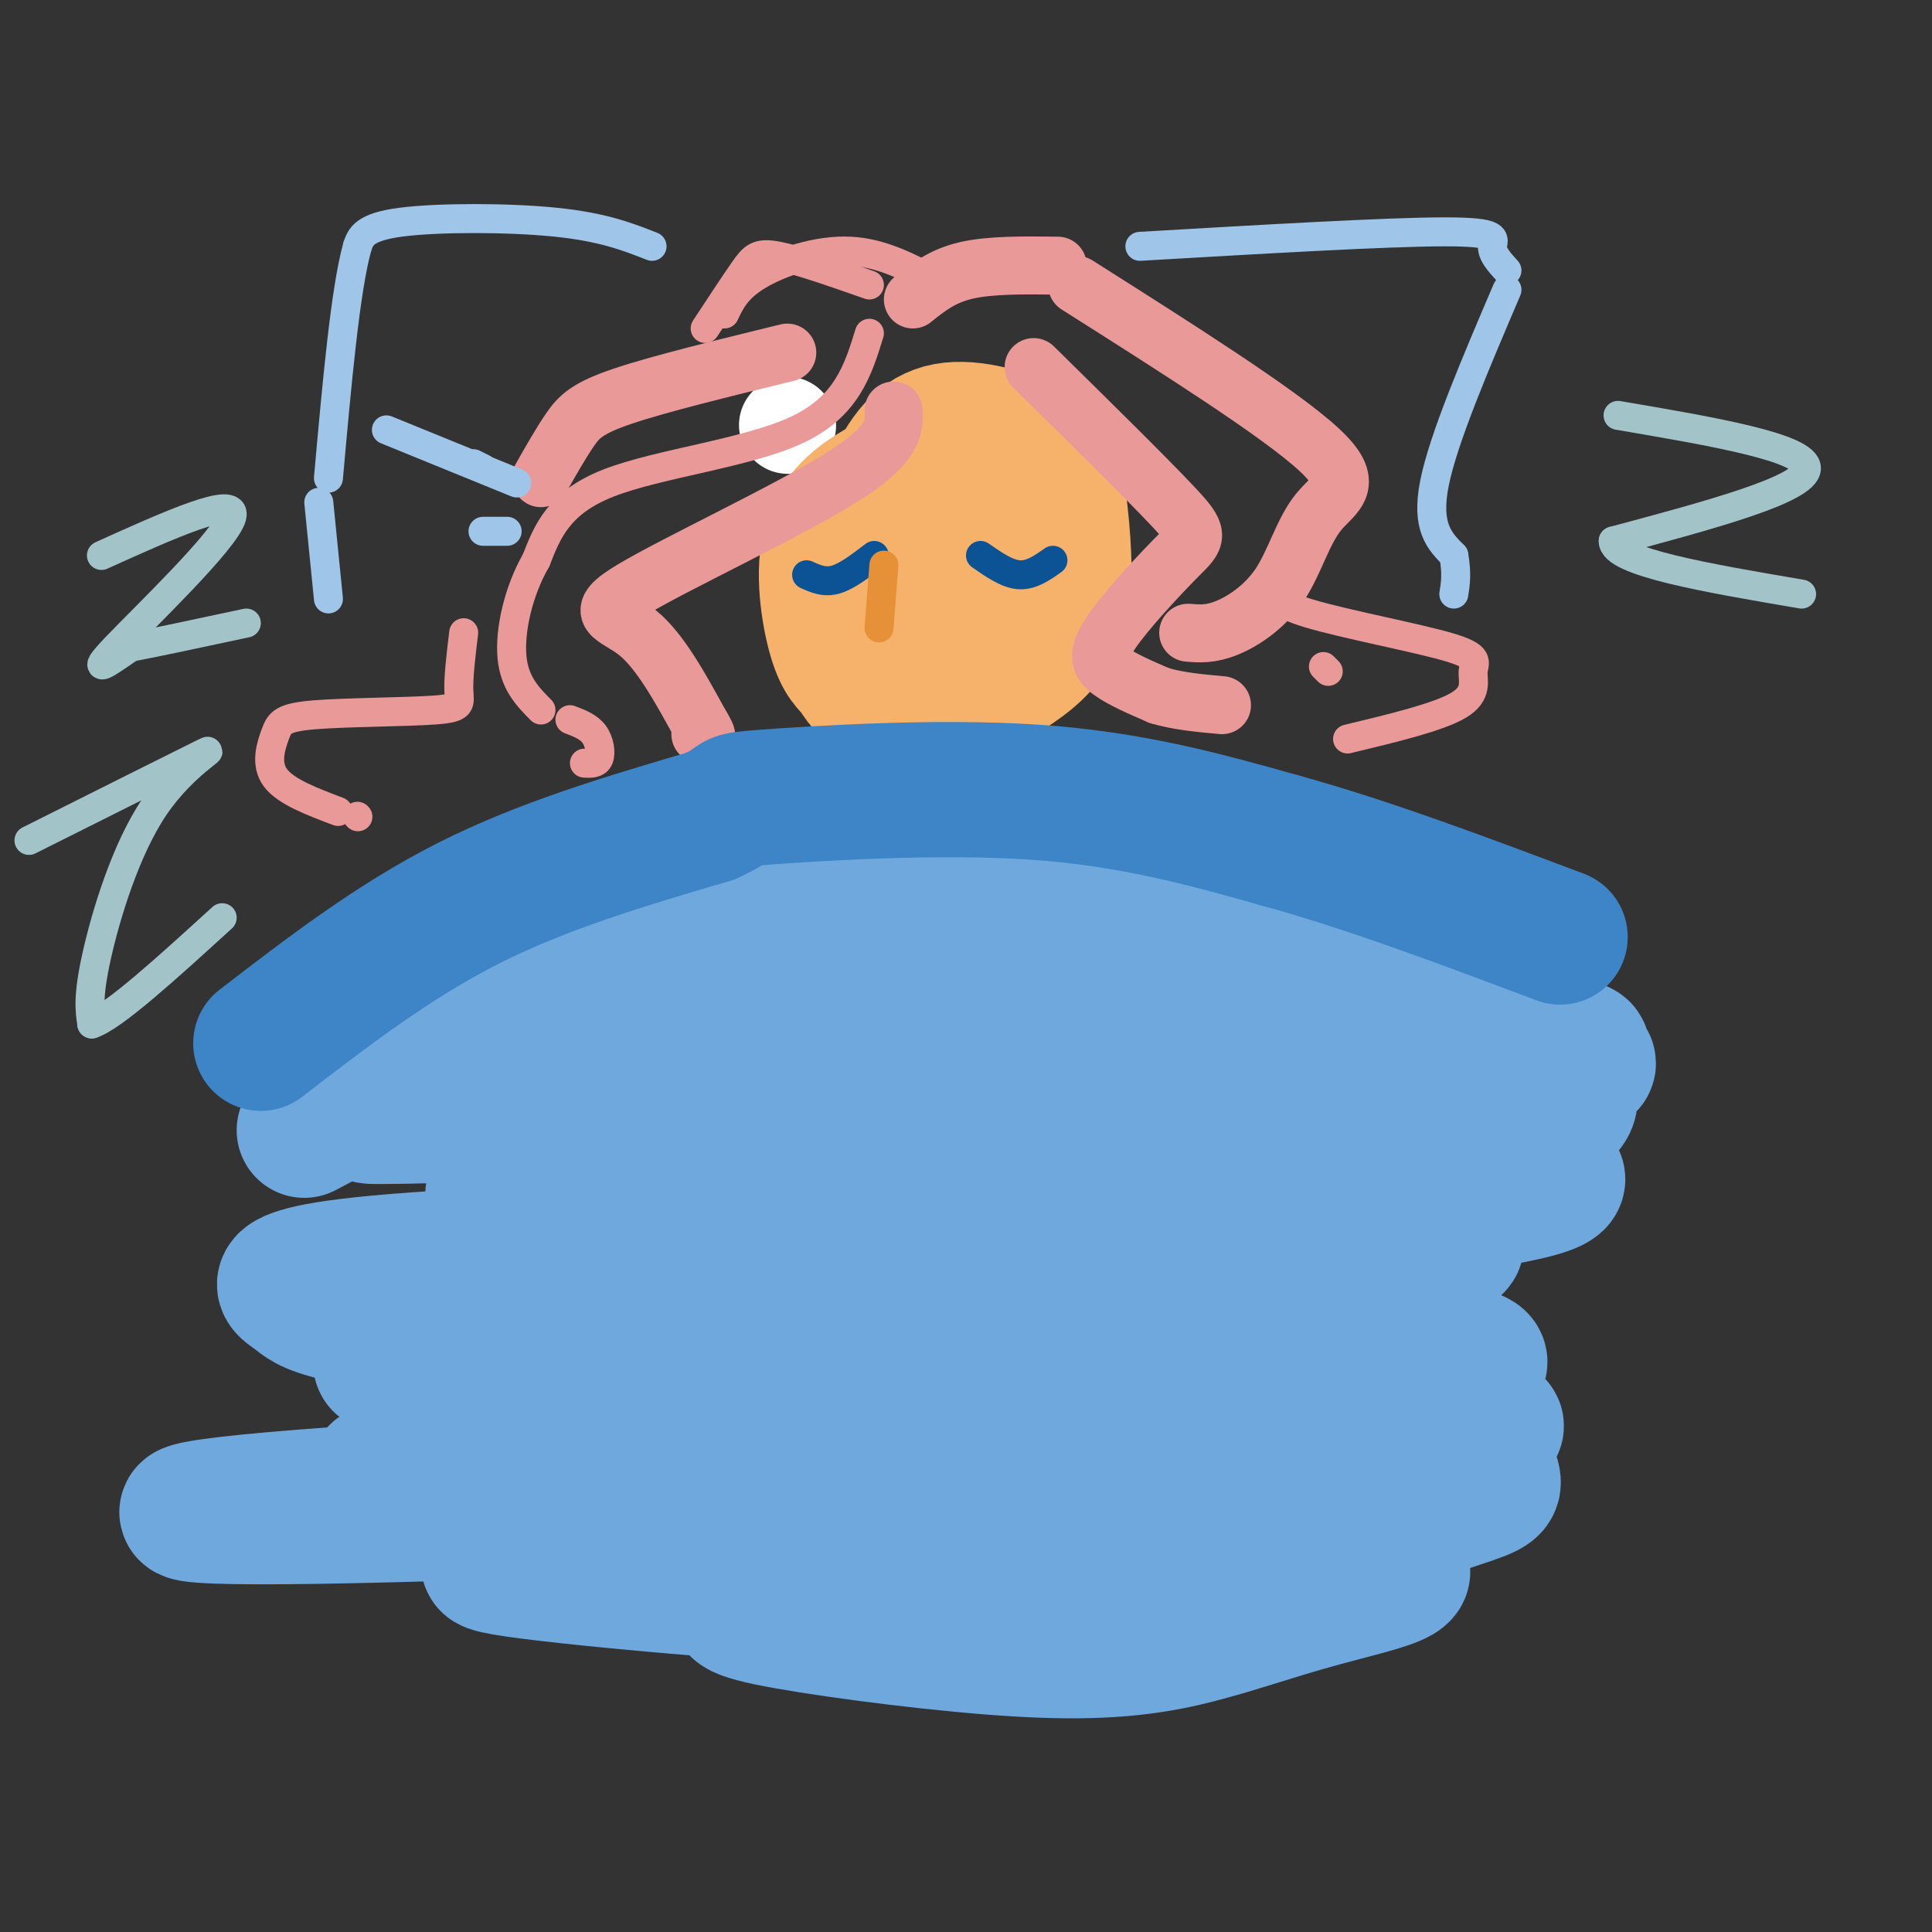 <svg viewBox='0 0 400 400' version='1.1' xmlns='http://www.w3.org/2000/svg' xmlns:xlink='http://www.w3.org/1999/xlink'><rect x="0" y="0" width="400" height="400" fill="#333333" stroke="none"/><g fill='none' stroke='#ffffff' stroke-width='20' stroke-linecap='round' stroke-linejoin='round'><path d='M163,88c0.000,0.000 0.100,0.100 0.1,0.1'/></g>
<g fill='none' stroke='#f6b26b' stroke-width='28' stroke-linecap='round' stroke-linejoin='round'><path d='M187,128c-2.029,-7.027 -4.057,-14.053 -1,-18c3.057,-3.947 11.201,-4.813 17,-3c5.799,1.813 9.255,6.307 9,12c-0.255,5.693 -4.222,12.586 -8,16c-3.778,3.414 -7.369,3.348 -11,3c-3.631,-0.348 -7.303,-0.979 -10,-3c-2.697,-2.021 -4.420,-5.433 -4,-12c0.420,-6.567 2.982,-16.288 6,-23c3.018,-6.712 6.491,-10.416 12,-11c5.509,-0.584 13.053,1.951 17,4c3.947,2.049 4.295,3.611 5,9c0.705,5.389 1.767,14.605 1,21c-0.767,6.395 -3.362,9.970 -7,13c-3.638,3.030 -8.319,5.515 -13,8'/><path d='M200,144c-5.548,1.502 -12.917,1.258 -17,0c-4.083,-1.258 -4.879,-3.530 -6,-5c-1.121,-1.470 -2.565,-2.139 -4,-7c-1.435,-4.861 -2.861,-13.913 -1,-20c1.861,-6.087 7.007,-9.207 10,-11c2.993,-1.793 3.832,-2.257 8,-2c4.168,0.257 11.665,1.235 16,3c4.335,1.765 5.507,4.316 7,8c1.493,3.684 3.308,8.499 1,13c-2.308,4.501 -8.737,8.687 -14,11c-5.263,2.313 -9.359,2.754 -13,2c-3.641,-0.754 -6.826,-2.703 -9,-6c-2.174,-3.297 -3.335,-7.942 2,-11c5.335,-3.058 17.168,-4.529 29,-6'/></g>
<g fill='none' stroke='#ea9999' stroke-width='12' stroke-linecap='round' stroke-linejoin='round'><path d='M185,85c0.167,3.470 0.333,6.940 -11,14c-11.333,7.060 -34.167,17.708 -43,23c-8.833,5.292 -3.667,5.226 1,9c4.667,3.774 8.833,11.387 13,19'/><path d='M145,150c2.167,3.500 1.083,2.750 0,2'/><path d='M163,73c-13.267,3.244 -26.533,6.489 -34,9c-7.467,2.511 -9.133,4.289 -11,7c-1.867,2.711 -3.933,6.356 -6,10'/><path d='M189,62c3.000,-2.417 6.000,-4.833 11,-6c5.000,-1.167 12.000,-1.083 19,-1'/><path d='M223,59c20.965,13.282 41.930,26.565 50,34c8.070,7.435 3.246,9.024 0,13c-3.246,3.976 -4.912,10.340 -8,15c-3.088,4.660 -7.596,7.617 -11,9c-3.404,1.383 -5.702,1.191 -8,1'/><path d='M214,76c11.735,11.553 23.470,23.107 29,29c5.530,5.893 4.853,6.126 1,10c-3.853,3.874 -10.884,11.389 -14,16c-3.116,4.611 -2.319,6.317 0,8c2.319,1.683 6.159,3.341 10,5'/><path d='M240,144c3.833,1.167 8.417,1.583 13,2'/></g>
<g fill='none' stroke='#6fa8dc' stroke-width='28' stroke-linecap='round' stroke-linejoin='round'><path d='M63,234c33.899,-17.917 67.798,-35.833 89,-45c21.202,-9.167 29.708,-9.583 38,-11c8.292,-1.417 16.369,-3.833 32,1c15.631,4.833 38.815,16.917 62,29'/><path d='M284,208c11.333,5.500 8.667,4.750 6,4'/><path d='M291,209c-0.827,-3.459 -1.654,-6.917 -7,-11c-5.346,-4.083 -15.210,-8.790 -23,-12c-7.790,-3.210 -13.507,-4.924 -24,-7c-10.493,-2.076 -25.761,-4.515 -44,-5c-18.239,-0.485 -39.449,0.985 -56,5c-16.551,4.015 -28.443,10.576 -36,16c-7.557,5.424 -10.778,9.712 -14,14'/><path d='M93,214c52.994,-1.299 105.987,-2.599 132,-2c26.013,0.599 25.044,3.095 23,5c-2.044,1.905 -5.165,3.219 -14,5c-8.835,1.781 -23.384,4.030 -62,6c-38.616,1.970 -101.299,3.662 -95,3c6.299,-0.662 81.581,-3.678 128,-7c46.419,-3.322 63.977,-6.949 68,-8c4.023,-1.051 -5.488,0.475 -15,2'/><path d='M258,218c-18.546,2.522 -57.412,7.827 -77,10c-19.588,2.173 -19.899,1.214 -27,0c-7.101,-1.214 -20.991,-2.685 -27,-4c-6.009,-1.315 -4.137,-2.475 -4,-4c0.137,-1.525 -1.461,-3.413 2,-6c3.461,-2.587 11.983,-5.871 18,-8c6.017,-2.129 9.531,-3.103 23,-4c13.469,-0.897 36.894,-1.719 68,1c31.106,2.719 69.894,8.977 85,12c15.106,3.023 6.529,2.810 3,4c-3.529,1.190 -2.010,3.782 -4,6c-1.990,2.218 -7.487,4.062 -18,5c-10.513,0.938 -26.041,0.969 -35,1c-8.959,0.031 -11.350,0.060 -21,-3c-9.650,-3.060 -26.559,-9.209 -34,-13c-7.441,-3.791 -5.413,-5.222 -4,-7c1.413,-1.778 2.210,-3.902 25,-2c22.790,1.902 67.573,7.829 86,11c18.427,3.171 10.500,3.584 8,5c-2.500,1.416 0.429,3.833 0,6c-0.429,2.167 -4.214,4.083 -8,6'/><path d='M317,234c-9.956,2.770 -30.844,6.696 -52,9c-21.156,2.304 -42.578,2.986 -59,3c-16.422,0.014 -27.843,-0.640 -40,-2c-12.157,-1.360 -25.049,-3.426 -15,-5c10.049,-1.574 43.040,-2.657 81,-2c37.960,0.657 80.890,3.053 89,6c8.110,2.947 -18.601,6.446 -31,8c-12.399,1.554 -10.487,1.163 -29,2c-18.513,0.837 -57.451,2.901 -91,2c-33.549,-0.901 -61.708,-4.769 -67,-7c-5.292,-2.231 12.284,-2.827 35,-3c22.716,-0.173 50.573,0.077 81,2c30.427,1.923 63.423,5.518 76,8c12.577,2.482 4.736,3.852 -4,6c-8.736,2.148 -18.368,5.074 -28,8'/><path d='M263,269c-15.269,2.485 -39.441,4.697 -68,6c-28.559,1.303 -61.504,1.696 -84,1c-22.496,-0.696 -34.542,-2.481 -41,-4c-6.458,-1.519 -7.329,-2.773 -9,-4c-1.671,-1.227 -4.143,-2.428 1,-4c5.143,-1.572 17.900,-3.515 62,-5c44.100,-1.485 119.543,-2.512 152,-3c32.457,-0.488 21.928,-0.436 8,2c-13.928,2.436 -31.255,7.257 -36,10c-4.745,2.743 3.090,3.406 -33,4c-36.090,0.594 -116.106,1.117 -109,1c7.106,-0.117 101.335,-0.874 143,-1c41.665,-0.126 30.767,0.381 32,2c1.233,1.619 14.599,4.352 21,6c6.401,1.648 5.839,2.213 -2,6c-7.839,3.787 -22.954,10.796 -39,15c-16.046,4.204 -33.023,5.602 -50,7'/><path d='M211,308c-40.948,2.639 -118.318,5.737 -152,6c-33.682,0.263 -23.676,-2.311 17,-5c40.676,-2.689 112.021,-5.495 144,-7c31.979,-1.505 24.593,-1.710 26,-1c1.407,0.710 11.608,2.337 14,4c2.392,1.663 -3.027,3.364 -10,5c-6.973,1.636 -15.502,3.207 -34,5c-18.498,1.793 -46.965,3.808 -74,3c-27.035,-0.808 -52.639,-4.439 -60,-7c-7.361,-2.561 3.522,-4.051 1,-5c-2.522,-0.949 -18.449,-1.358 26,-3c44.449,-1.642 149.275,-4.519 182,-4c32.725,0.519 -6.650,4.434 -47,3c-40.350,-1.434 -81.675,-8.217 -123,-15'/><path d='M121,287c-31.805,-3.513 -49.817,-4.794 -39,-5c10.817,-0.206 50.462,0.665 95,3c44.538,2.335 93.969,6.136 116,8c22.031,1.864 16.664,1.792 15,4c-1.664,2.208 0.377,6.698 1,9c0.623,2.302 -0.173,2.418 -11,6c-10.827,3.582 -31.686,10.632 -48,15c-16.314,4.368 -28.082,6.054 -56,5c-27.918,-1.054 -71.987,-4.847 -87,-7c-15.013,-2.153 -0.970,-2.667 39,-3c39.970,-0.333 105.868,-0.487 131,1c25.132,1.487 9.497,4.614 -3,8c-12.497,3.386 -21.855,7.031 -32,9c-10.145,1.969 -21.078,2.261 -37,1c-15.922,-1.261 -36.835,-4.075 -46,-6c-9.165,-1.925 -6.583,-2.963 -4,-4'/><path d='M155,331c11.156,-2.533 41.044,-6.867 55,-10c13.956,-3.133 11.978,-5.067 10,-7'/></g>
<g fill='none' stroke='#3d85c6' stroke-width='28' stroke-linecap='round' stroke-linejoin='round'><path d='M54,216c13.750,-10.583 27.500,-21.167 43,-29c15.500,-7.833 32.750,-12.917 50,-18'/><path d='M147,169c7.786,-3.512 2.250,-3.292 12,-4c9.750,-0.708 34.786,-2.345 55,-1c20.214,1.345 35.607,5.673 51,10'/><path d='M265,174c18.167,5.000 38.083,12.500 58,20'/></g>
<g fill='none' stroke='#0b5394' stroke-width='6' stroke-linecap='round' stroke-linejoin='round'><path d='M203,115c2.750,1.917 5.500,3.833 8,4c2.500,0.167 4.750,-1.417 7,-3'/><path d='M181,115c-2.833,2.167 -5.667,4.333 -8,5c-2.333,0.667 -4.167,-0.167 -6,-1'/></g>
<g fill='none' stroke='#e69138' stroke-width='6' stroke-linecap='round' stroke-linejoin='round'><path d='M183,117c0.000,0.000 -1.000,13.000 -1,13'/></g>
<g fill='none' stroke='#ea9999' stroke-width='6' stroke-linecap='round' stroke-linejoin='round'><path d='M180,69c-2.333,7.578 -4.667,15.156 -15,20c-10.333,4.844 -28.667,6.956 -39,11c-10.333,4.044 -12.667,10.022 -15,16'/><path d='M111,116c-3.711,6.444 -5.489,14.556 -5,20c0.489,5.444 3.244,8.222 6,11'/><path d='M118,149c1.933,0.733 3.867,1.467 5,3c1.133,1.533 1.467,3.867 1,5c-0.467,1.133 -1.733,1.067 -3,1'/><path d='M96,131c-0.556,4.633 -1.111,9.266 -1,12c0.111,2.734 0.889,3.570 -5,4c-5.889,0.430 -18.444,0.456 -25,1c-6.556,0.544 -7.111,1.608 -8,4c-0.889,2.392 -2.111,6.112 0,9c2.111,2.888 7.556,4.944 13,7'/><path d='M74,169c0.000,0.000 0.100,0.100 0.1,0.1'/><path d='M269,119c-1.527,0.885 -3.055,1.771 -4,3c-0.945,1.229 -1.309,2.802 6,5c7.309,2.198 22.289,5.022 29,7c6.711,1.978 5.153,3.109 5,5c-0.153,1.891 1.099,4.540 -3,7c-4.099,2.460 -13.550,4.730 -23,7'/><path d='M274,138c0.000,0.000 1.000,1.000 1,1'/><path d='M180,59c-7.422,-2.600 -14.844,-5.200 -19,-6c-4.156,-0.800 -5.044,0.200 -7,3c-1.956,2.800 -4.978,7.400 -8,12'/><path d='M150,65c1.267,-2.667 2.533,-5.333 7,-8c4.467,-2.667 12.133,-5.333 19,-5c6.867,0.333 12.933,3.667 19,7'/></g>
<g fill='none' stroke='#9fc5e8' stroke-width='6' stroke-linecap='round' stroke-linejoin='round'><path d='M236,51c25.556,-1.489 51.111,-2.978 63,-3c11.889,-0.022 10.111,1.422 10,3c-0.111,1.578 1.444,3.289 3,5'/><path d='M312,60c-6.583,15.417 -13.167,30.833 -15,40c-1.833,9.167 1.083,12.083 4,15'/><path d='M301,115c0.667,3.833 0.333,5.917 0,8'/><path d='M135,51c-5.089,-2.000 -10.178,-4.000 -20,-5c-9.822,-1.000 -24.378,-1.000 -32,0c-7.622,1.000 -8.311,3.000 -9,5'/><path d='M74,51c-2.500,8.833 -4.250,28.417 -6,48'/><path d='M66,104c0.000,0.000 2.000,20.000 2,20'/><path d='M98,96c0.000,0.000 2.000,1.000 2,1'/><path d='M107,100c0.000,0.000 -27.000,-11.000 -27,-11'/><path d='M105,110c0.000,0.000 -5.000,0.000 -5,0'/></g>
<g fill='none' stroke='#a2c4c9' stroke-width='6' stroke-linecap='round' stroke-linejoin='round'><path d='M335,86c19.583,3.333 39.167,6.667 39,11c-0.167,4.333 -20.083,9.667 -40,15'/><path d='M334,112c-0.167,4.333 19.417,7.667 39,11'/><path d='M6,174c15.994,-8.012 31.988,-16.024 36,-18c4.012,-1.976 -3.958,2.083 -10,11c-6.042,8.917 -10.155,22.690 -12,31c-1.845,8.310 -1.423,11.155 -1,14'/><path d='M19,212c4.333,-1.333 15.667,-11.667 27,-22'/><path d='M21,115c14.133,-6.378 28.267,-12.756 27,-8c-1.267,4.756 -17.933,20.644 -24,27c-6.067,6.356 -1.533,3.178 3,0'/><path d='M27,134c4.500,-0.833 14.250,-2.917 24,-5'/></g>
</svg>